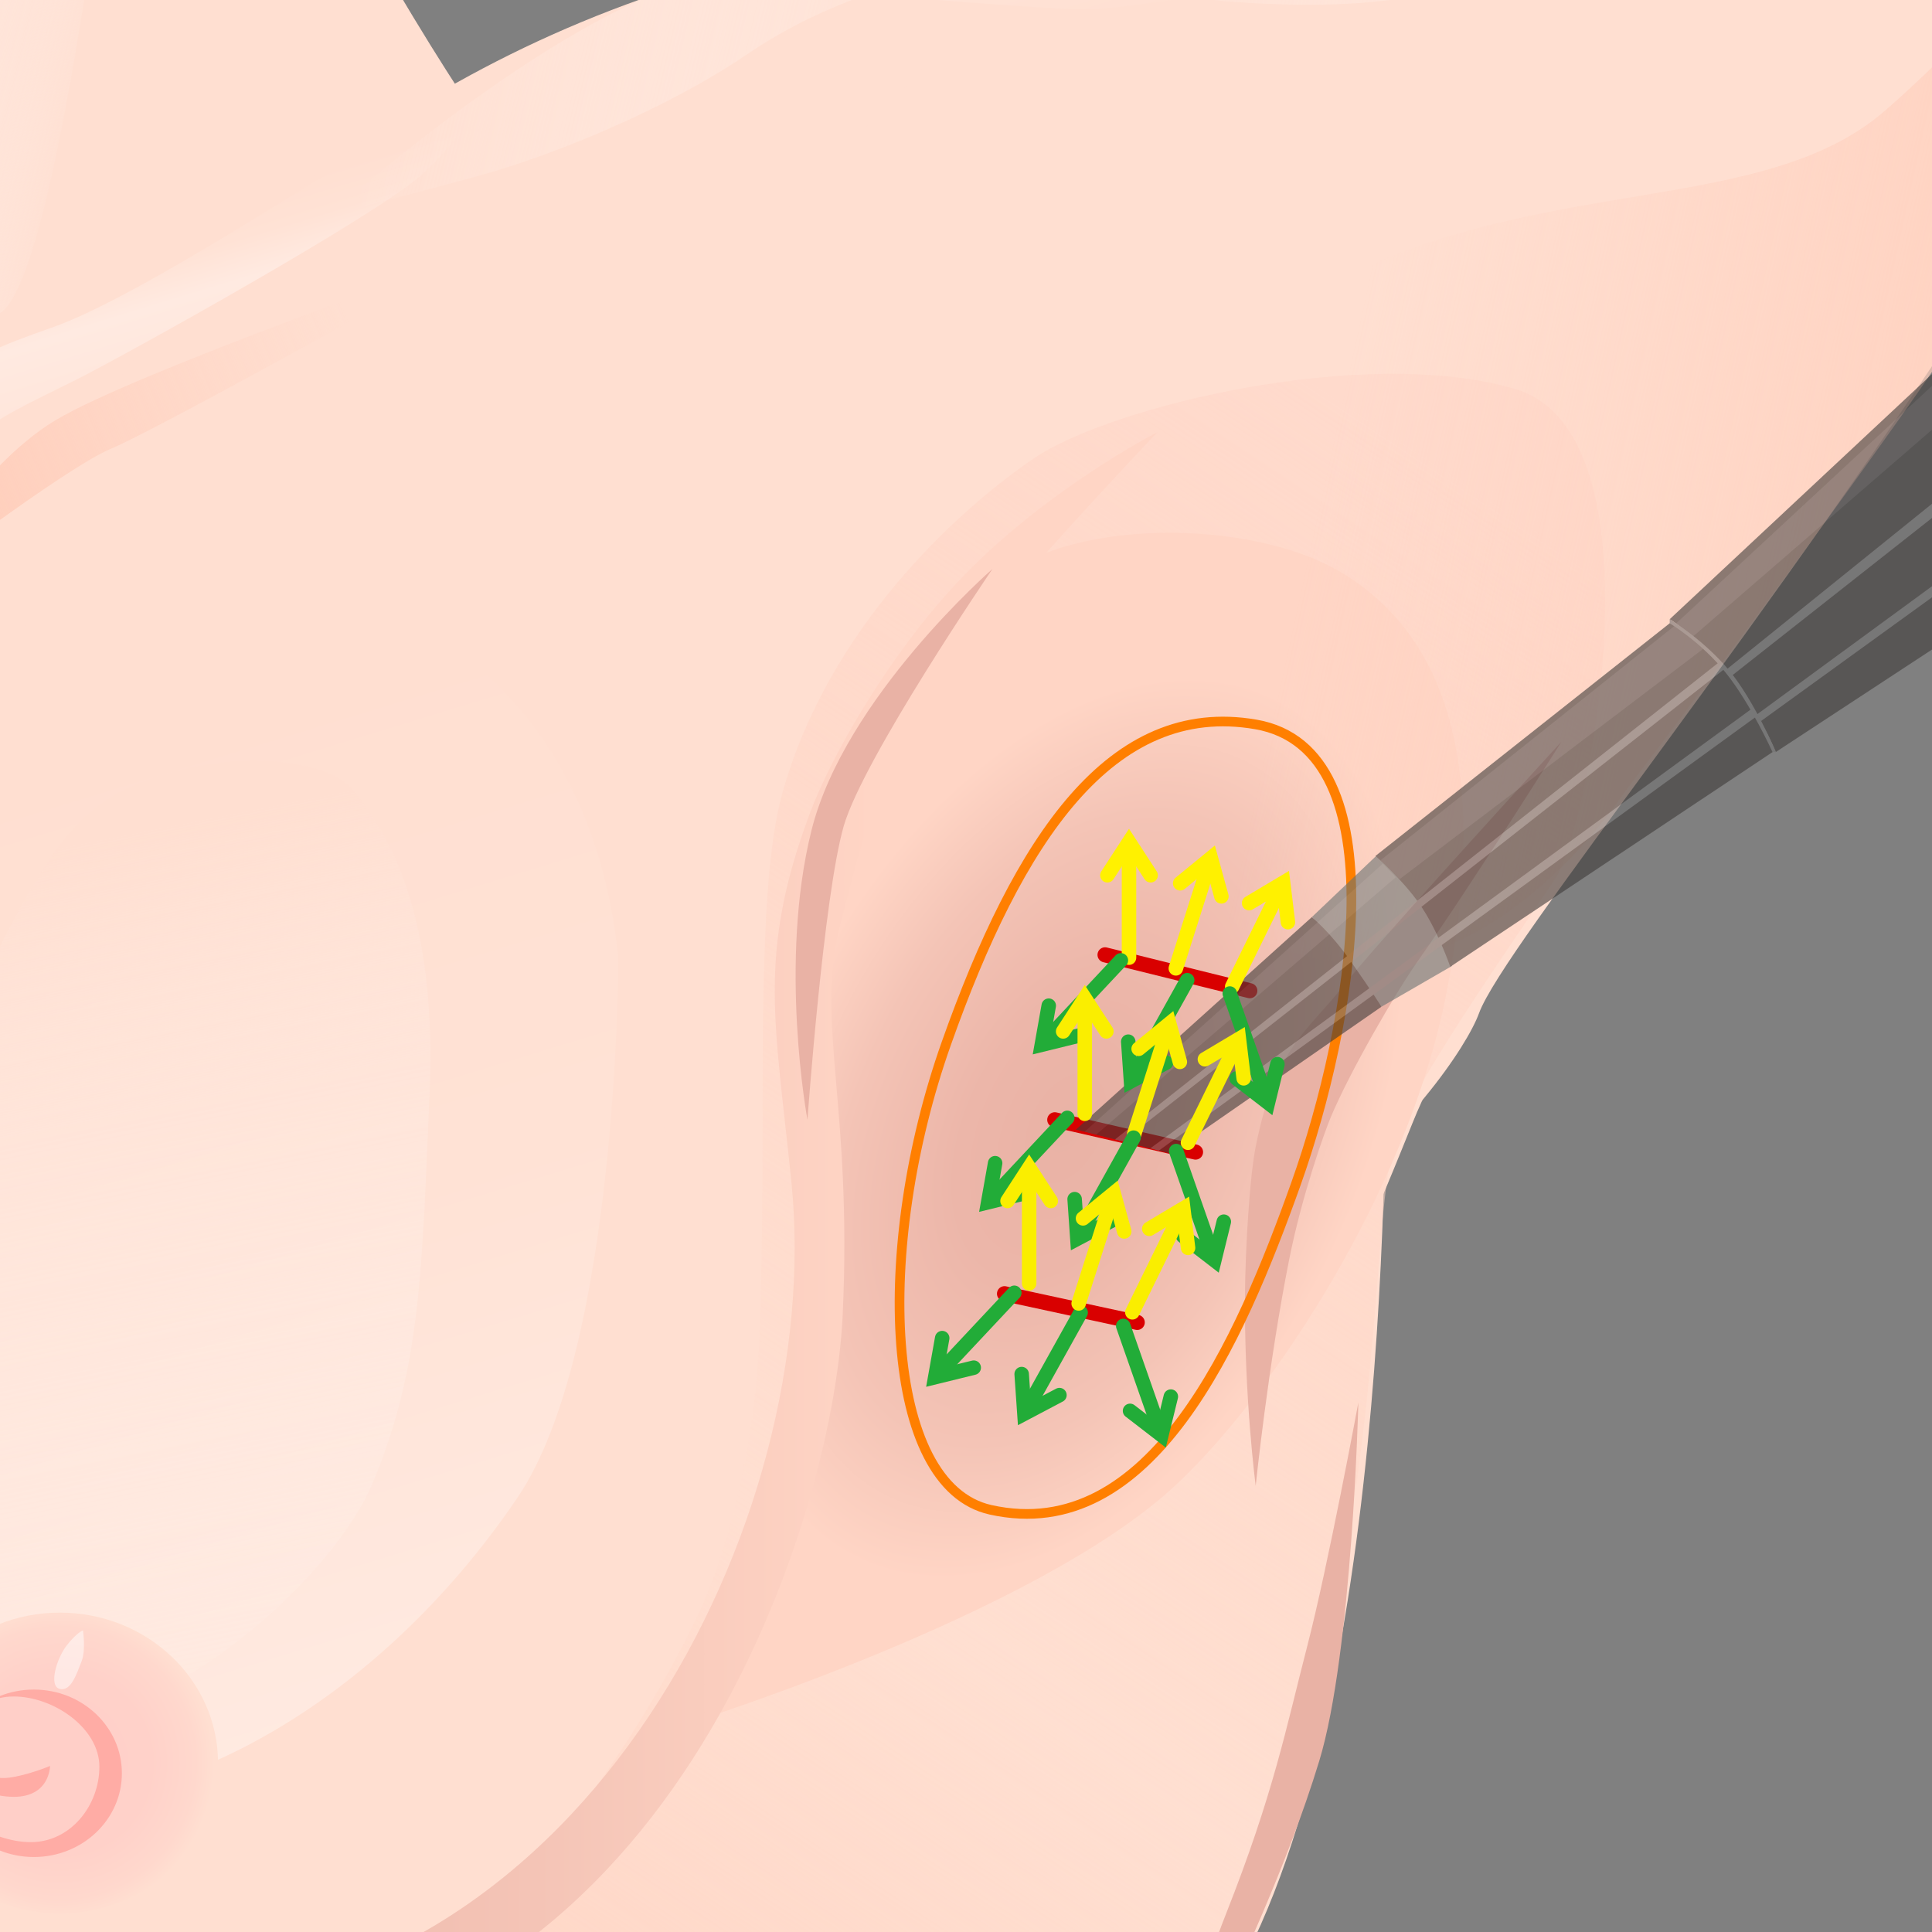 <?xml version="1.0" encoding="UTF-8"?>
<svg xmlns="http://www.w3.org/2000/svg" xmlns:xlink="http://www.w3.org/1999/xlink" viewBox="0 0 800 800">
  <rect x="0" y="0" width="800" height="800" fill="#808080" stroke="none"/>
  <defs>
    <style>
      .cls-1 {
        fill: #3e3a39;
      }

      .cls-1, .cls-2, .cls-3, .cls-4, .cls-5, .cls-6, .cls-7, .cls-8, .cls-9, .cls-10, .cls-11, .cls-12, .cls-13, .cls-14, .cls-15, .cls-16, .cls-17, .cls-18, .cls-19, .cls-20, .cls-21, .cls-22, .cls-23 {
        stroke-width: 0px;
      }

      .cls-24 {
        clip-path: url(#clippath);
      }

      .cls-2, .cls-25, .cls-26, .cls-27, .cls-28, .cls-29 {
        fill: none;
      }

      .cls-3 {
        fill: url(#_名称未設定グラデーション_31);
      }

      .cls-4 {
        fill: url(#_名称未設定グラデーション_73);
      }

      .cls-5 {
        fill: url(#_名称未設定グラデーション_72);
      }

      .cls-6 {
        fill: #ffaca5;
      }

      .cls-25 {
        stroke: #d90000;
        stroke-width: 6.26px;
      }

      .cls-25, .cls-26, .cls-27, .cls-28, .cls-29 {
        stroke-miterlimit: 10;
      }

      .cls-25, .cls-26, .cls-27, .cls-29 {
        stroke-linecap: round;
      }

      .cls-26 {
        stroke: #22ac38;
      }

      .cls-26, .cls-27, .cls-29 {
        stroke-width: 6px;
      }

      .cls-7 {
        fill: url(#_名称未設定グラデーション_4-2);
      }

      .cls-8 {
        fill: url(#_名称未設定グラデーション_8-2);
      }

      .cls-9 {
        fill: url(#_名称未設定グラデーション_252);
      }

      .cls-10 {
        fill: url(#_名称未設定グラデーション_242);
      }

      .cls-11 {
        fill: #e9b2a5;
      }

      .cls-27 {
        stroke: #faee00;
      }

      .cls-12 {
        fill: url(#_名称未設定グラデーション_8);
      }

      .cls-13 {
        fill: url(#_名称未設定グラデーション_4);
      }

      .cls-14 {
        fill: url(#_名称未設定グラデーション_3);
      }

      .cls-15 {
        opacity: .5;
      }

      .cls-15, .cls-22 {
        fill: #fff;
      }

      .cls-30 {
        opacity: .6;
      }

      .cls-16 {
        fill: #727171;
      }

      .cls-17 {
        fill: url(#_名称未設定グラデーション_252-2);
      }

      .cls-18 {
        fill: url(#_名称未設定グラデーション_252-3);
      }

      .cls-19 {
        fill: url(#_名称未設定グラデーション_252-4);
      }

      .cls-20 {
        fill: #687171;
      }

      .cls-28 {
        stroke: #ff7f00;
        stroke-width: 4px;
      }

      .cls-21 {
        fill: #ffdfd1;
      }

      .cls-29 {
        stroke: #fff100;
      }

      .cls-22 {
        opacity: .1;
      }

      .cls-23 {
        fill: #ffcfc8;
      }
    </style>
    <linearGradient id="_名称未設定グラデーション_31" data-name="名称未設定グラデーション 31" x1="661.68" y1="236.15" x2="114.9" y2="1062.21" gradientUnits="userSpaceOnUse">
      <stop offset="0" stop-color="#ffdacc"/>
      <stop offset=".52" stop-color="#ffd0be" stop-opacity="0"/>
      <stop offset="1" stop-color="#ffcebb"/>
    </linearGradient>
    <linearGradient id="_名称未設定グラデーション_242" data-name="名称未設定グラデーション 242" x1="3.99" y1="311.43" x2="129.91" y2="722.91" gradientUnits="userSpaceOnUse">
      <stop offset="0" stop-color="#ffdfd1"/>
      <stop offset=".51" stop-color="#ffe2d5"/>
      <stop offset="1" stop-color="#ffeae1"/>
    </linearGradient>
    <linearGradient id="_名称未設定グラデーション_4" data-name="名称未設定グラデーション 4" x1="19" y1="105.49" x2="49.83" y2="206.27" gradientUnits="userSpaceOnUse">
      <stop offset="0" stop-color="#ffdfd1"/>
      <stop offset=".16" stop-color="#ffe2d5"/>
      <stop offset=".32" stop-color="#ffeae1"/>
      <stop offset="1" stop-color="#ffdfd1"/>
    </linearGradient>
    <linearGradient id="_名称未設定グラデーション_4-2" data-name="名称未設定グラデーション 4" x1="608.75" y1="-219.99" x2="662.62" y2="-43.95" xlink:href="#_名称未設定グラデーション_4"/>
    <radialGradient id="_名称未設定グラデーション_72" data-name="名称未設定グラデーション 72" cx="440.61" cy="468.7" fx="440.61" fy="468.7" r="152.66" gradientTransform="translate(376.96 -412.42) rotate(25.79) scale(1 1.63)" gradientUnits="userSpaceOnUse">
      <stop offset="0" stop-color="#e9b2a5"/>
      <stop offset=".26" stop-color="#ecb6a9"/>
      <stop offset=".56" stop-color="#f4c4b6"/>
      <stop offset=".8" stop-color="#ffd5c5"/>
    </radialGradient>
    <linearGradient id="_名称未設定グラデーション_73" data-name="名称未設定グラデーション 73" x1="-106.88" y1="514.13" x2="479.22" y2="514.13" gradientUnits="userSpaceOnUse">
      <stop offset="0" stop-color="#e9b2a5"/>
      <stop offset=".26" stop-color="#ecb6a9"/>
      <stop offset=".56" stop-color="#f4c4b6"/>
      <stop offset=".8" stop-color="#ffd5c5"/>
    </linearGradient>
    <linearGradient id="_名称未設定グラデーション_8" data-name="名称未設定グラデーション 8" x1="900.36" y1="134.44" x2="577.88" y2="63.76" gradientUnits="userSpaceOnUse">
      <stop offset="0" stop-color="#ffcebb"/>
      <stop offset="1" stop-color="#ffd0be" stop-opacity="0"/>
    </linearGradient>
    <linearGradient id="_名称未設定グラデーション_252" data-name="名称未設定グラデーション 252" x1="19.12" y1="351.99" x2="93.45" y2="728" gradientUnits="userSpaceOnUse">
      <stop offset="0" stop-color="#ffdfd1"/>
      <stop offset=".3" stop-color="rgba(255, 232, 222, .72)" stop-opacity=".72"/>
      <stop offset=".99" stop-color="rgba(255, 254, 254, .01)" stop-opacity=".01"/>
      <stop offset="1" stop-color="#fff" stop-opacity="0"/>
    </linearGradient>
    <radialGradient id="_名称未設定グラデーション_3" data-name="名称未設定グラデーション 3" cx="-2577.85" cy="730.05" fx="-2577.85" fy="730.05" r="63.92" gradientTransform="translate(-2553.06) rotate(-180) scale(1 -1)" gradientUnits="userSpaceOnUse">
      <stop offset="0" stop-color="#ffcfc8"/>
      <stop offset=".59" stop-color="#ffd1c9"/>
      <stop offset=".88" stop-color="#ffd8cd"/>
      <stop offset="1" stop-color="#ffdfd1"/>
    </radialGradient>
    <linearGradient id="_名称未設定グラデーション_252-2" data-name="名称未設定グラデーション 252" x1="60.42" y1="-62.41" x2="-36.24" y2="-85.3" xlink:href="#_名称未設定グラデーション_252"/>
    <linearGradient id="_名称未設定グラデーション_252-3" data-name="名称未設定グラデーション 252" x1="428.09" y1="64.19" x2="161.61" y2="1.07" xlink:href="#_名称未設定グラデーション_252"/>
    <linearGradient id="_名称未設定グラデーション_252-4" data-name="名称未設定グラデーション 252" x1="739.78" y1="-55.91" x2="475.04" y2="-118.61" xlink:href="#_名称未設定グラデーション_252"/>
    <linearGradient id="_名称未設定グラデーション_8-2" data-name="名称未設定グラデーション 8" x1="-17.04" y1="211.31" x2="149.09" y2="144.4" xlink:href="#_名称未設定グラデーション_8"/>
    <clipPath id="clippath">
      <rect class="cls-2" x="471.5" y="64.8" width="431.47" height="457" transform="translate(92.98 -159.66) rotate(14.2)"/>
    </clipPath>
  </defs>
  <g id="_レイヤー_1" data-name="レイヤー 1">
    <path class="cls-21" d="M67.89-269.21s31.38,129.29,53.76,181.78C154.12-11.25,210.32,67.43,210.32,67.43c0,0-62.44,177.33-237.27,209.8-119.9,22.27-198.2,13.03-198.2,13.03l-76.59-427.92L67.89-269.21Z"/>
    <path class="cls-21" d="M573.48,420.83s7.15,261-57.21,388.37c-64.36,127.38-107.26,432.08-107.26,432.08l-645.97,7.49s-17.48-908.29,15.89-973.22c33.37-64.94,406.02-190.65,491.83-208.13,85.81-17.48,233.6,87.42,266.97,124.88,33.37,37.46,40.52,163.59,35.75,228.53Z"/>
    <path class="cls-21" d="M49.58,157.04C94.53,89.61,203.59-1.14,362.61-24.45c101.44-14.87,237.33-25.51,272.3,119.35,34.97,144.86-31.64,329.68-46.62,362.15-14.99,32.47-85.75,249.76-240.6,252.26-154.85,2.5-324.69-67.43-357.15-147.36S4.62,224.48,49.58,157.04Z"/>
    <path class="cls-21" d="M320.21,92.4s174.83-187.32,294.71-272.24c119.88-84.92,185.56-122.38,214.79-122.38,59.94,0,102.4,24.98,132.37,87.42,29.97,62.44-2.5,117.39-129.87,317.19-98.33,154.24-209.8,289.72-219.79,317.19-9.99,27.47-102.4,152.35-249.76,117.39-147.36-34.97-147.36-292.22-42.46-444.57Z"/>
    <path class="cls-3" d="M428.07,189.81c-31.78,21.65-85.05,70.35-104.12,138.62-12.2,43.69-6.05,142.11-9.5,225.2-1.94,46.73-13.54,88.18-23.84,111.56-9.26,21.02-65.15,129.87-131.9,151.52-50.79,16.47-149.38,16.65-149.38,16.65,0,0-1.04,73.69,33.37,149.85,32.58,72.12,119.36,129.29,182.75,164.84,112.83,63.27,204.72-128.99,217.71-154.85,16.44-32.73,37.63-99.96,56.59-151.52,17.69-48.11,33.24-79.55,46.07-138.2,27.31-124.87,22.23-194.29,31.64-231.44,4.71-18.61,47.53-79.92,66.6-108.23,13.53-20.08,46.13-184.17-16.65-202.72-61.98-18.32-167.56,7.08-199.34,28.72Z"/>
    <path class="cls-10" d="M256.04,396.81s0,161.51-41.63,223.12c-58.96,87.27-153.18,141.53-234.77,123.21-71.94-16.15-113.16-62.98-104.84-151.23,8.33-88.25,44.96-191.48,66.6-224.78,21.65-33.3,88.25-123.21,166.51-128.21,25.8-1.65,134.81,24.68,148.13,157.89Z"/>
    <path class="cls-13" d="M-126.86,255.58s54.95-33.3,79.92-66.6c24.98-33.3,24.98-38.3,68.27-53.28S169.52,47.44,184.51,44.11c14.99-3.33,8.33,11.66-9.99,28.31-18.32,16.65-123.21,74.93-143.19,84.92-19.98,9.99-31.64,14.99-43.29,24.98-11.66,9.99-12.29,17.29-28.31,33.3-39.96,39.96-86.58,39.96-86.58,39.96Z"/>
    <path class="cls-7" d="M912.07-277.53S710.6-64.41,570.74-17.79c-29.97,9.99-103.23,21.65-121.55,21.65s-94.91-6.66-94.91-6.66c0,0,18.32-21.65,54.95-26.64,36.63-5,103.23-66.6,176.5-126.54,73.26-59.94,194.81-129.87,194.81-129.87,0,0,24.98-21.65,63.27-16.65,38.3,5,68.27,24.98,68.27,24.98Z"/>
    <path class="cls-5" d="M341.02,368.8c13.32-53.28,31.61-89.75,69.93-126.54,29.23-28.06,107.14-27.9,144.86-5,46.62,28.31,59.94,86.58,43.29,173.17-16.65,86.58-78.59,176.43-118.22,209.8-63.27,53.28-205.63,96.57-205.63,96.57,0,0,46.82-82.9,64.1-156.52,14.58-62.08-10.56-142.59,1.67-191.48Z"/>
    <path class="cls-4" d="M479.22,178.98s-47.29,24.11-83.39,62.8c-27.25,29.21-51.32,70.31-60.63,95.38-21.65,58.28-14.21,86.07-7.49,152.35,14.25,140.66-85.7,334.91-256,339.67-119.05,3.33-178.58-67.43-178.58-67.43,0,0,31.22,91.16,193.56,87.42,187.27-4.32,258.08-214.79,262.25-304.7,4.02-86.75-11.24-120.72-1.25-160.68,9.99-39.96,18.36-69.04,39.96-99.9,23.31-33.3,91.58-104.9,91.58-104.9Z"/>
    <path class="cls-12" d="M469.23,185.64s47.49-60.23,121.55-84.92c74.93-24.98,147.05-17.69,189.82-54.95,93.91-81.82,189.82-236.44,189.82-236.44,0,0,1.67,38.3-3.33,54.95-5,16.65-98.24,193.15-179.83,308.03-59.09,83.21-114.95,156.22-114.95,156.22,0,0-79.86,123.51-174.77,43.59-55.02-46.33-28.31-186.49-28.31-186.49Z"/>
    <path class="cls-9" d="M146.21,327.17c14.99,18.32,34.97,51.62,31.64,126.54-3.18,71.63-3.33,111.56-23.31,159.85-16.03,38.74-79.92,96.57-134.87,101.57-54.95,5-84.92-33.3-93.24-86.58-8.33-53.28,7.21-107.43,36.63-163.18,31.64-59.94,49.36-106.96,73.26-128.21,29.97-26.64,94.91-28.31,109.89-9.99Z"/>
    <g>
      <ellipse class="cls-14" cx="24.79" cy="730.05" rx="65.5" ry="62.3"/>
      <ellipse class="cls-6" cx="14.02" cy="734.28" rx="36.45" ry="34.67"/>
      <path class="cls-23" d="M-24.28,734.05c0,16.06,20.63,28.74,37.05,28.74,16.43,0,28.38-15.16,28.38-31.22,0-16.06-19.04-29.09-35.47-29.09-16.43,0-29.96,15.5-29.96,31.56Z"/>
      <path class="cls-6" d="M20.72,731.25s0,13.71-16.65,12.73c-16.65-.98-17.98-11.5-17.98-11.5,0,0,9.71,4.61,17.54,3.63,7.83-.98,17.08-4.86,17.08-4.86Z"/>
      <path class="cls-15" d="M34.36,675.12s-2.44.76-6.63,6.08c-4.2,5.32-7.74,16.89-3.04,18.12,4.7,1.23,7.02-6.17,9.12-11.49,1.76-4.47.55-12.71.55-12.71Z"/>
    </g>
    <path class="cls-11" d="M410.95,235.6s-61.19,53.28-74.93,108.23c-13.74,54.95-1.67,119.88-1.67,119.88,0,0,6.66-92.41,14.99-121.55,7.99-27.96,61.61-106.56,61.61-106.56Z"/>
    <path class="cls-11" d="M646.5,307.19s-76.06,82.95-90.33,101.15c-15.12,19.29-27.89,24.84-36.21,66.46-2.53,12.65-4.28,42.23-4.44,61.05-.36,43.14,4.44,79.37,4.44,79.37,0,0,5.14-49.97,13.88-93.8,5.27-26.43,14.49-52.36,17.21-58.83,7.87-18.77,26.64-51.34,36.63-65.49,20.37-28.86,58.83-89.91,58.83-89.91Z"/>
    <path class="cls-17" d="M-.31-243.94S.94-118.66-3.64-39.14c-4.85,84.17-11.66,159.43-3.33,167.75C13.08,148.67,32.99,15.81,42.98-54.12c6.87-48.07,24.42-214.79,24.42-214.79L-.31-243.94Z"/>
    <path class="cls-18" d="M430.94-29.15c-44.96,21.65-79.92,23.31-121.55,51.62-33.33,22.66-79.92,41.63-109.89,49.95-30.86,8.57-63.27,16.65-63.27,16.65,0,0,81.59-73.26,143.19-94.91,61.61-21.65,151.52-23.31,151.52-23.31Z"/>
    <path class="cls-19" d="M737.31-169.01s14.99,74.93-48.29,121.55C619.82,3.53,562.47,4.15,510.86.82c-51.62-3.33-59.94-36.63-59.94-36.63,0,0,60.9-63.42,111.56-96.57,91.58-59.94,174.83-36.63,174.83-36.63Z"/>
    <path class="cls-8" d="M-38.61,243.92s28.31-49.95,61.61-69.93c33.3-19.98,171.5-68.27,171.5-68.27,0,0-128.21,71.6-148.19,79.92-19.98,8.33-84.92,58.28-84.92,58.28Z"/>
    <path class="cls-11" d="M562.47,580.68s-2.5,103.65-16.23,148.61c-13.74,44.96-34.69,87.28-40.93,103.51-6.24,16.23-23.31,64.94-23.31,64.94,0,0,5.77-54.95,25.53-104.9,19.98-50.51,24.98-77.29,33.72-111,8.74-33.72,21.23-101.15,21.23-101.15Z"/>
  </g>
  <g id="_切開線" data-name="切開線">
    <path class="cls-28" d="M410.14,625.17c-44.36-9.89-48.29-108.4-18.32-193.04,29.97-84.64,68.27-142.55,128.21-132.16,59.94,10.39,39.96,124.73,16.65,190.07-23.31,65.34-59.94,149.98-126.54,135.13Z"/>
    <line class="cls-25" x1="457.58" y1="395.38" x2="517.52" y2="410.23"/>
    <line class="cls-25" x1="436.76" y1="463.68" x2="495.04" y2="477.05"/>
    <line class="cls-25" x1="415.95" y1="535.7" x2="470.9" y2="547.58"/>
  </g>
  <g id="_レイヤー_4" data-name="レイヤー 4">
    <g class="cls-24">
      <g class="cls-30">
        <path class="cls-1" d="M543.18,379.77l-101.61,91.53s-.38,6.24,5.46,15.33c4.71,7.34,11.36,9.02,11.36,9.02l113.64-78.78s-3.83-10.02-11.16-20.21c-7.33-10.19-17.69-16.89-17.69-16.89Z"/>
        <path class="cls-20" d="M570,354.28l-26.82,25.49s7.55,6.06,15.89,17.94c9.52,13.56,12.96,19.16,12.96,19.16l29.27-16.92s-5.41-17.92-13.03-27.55c-7.61-9.64-18.27-18.12-18.27-18.12Z"/>
        <path class="cls-1" d="M691.59,257.92l-122.04,96.51s10.86,9.35,18.27,19.92c7.41,10.56,12.71,25.96,12.71,25.96l133.74-89.08s-3.17-13.98-18.34-32.34c-14.23-17.23-24.33-20.96-24.33-20.96Z"/>
        <polygon class="cls-22" points="579.58 364.02 706.17 267.98 696.95 256.31 571.65 356.24 579.58 364.02"/>
        <polygon class="cls-16" points="446.21 484.05 712.06 274.02 714.35 276.77 447.03 486.63 446.21 484.05"/>
        <polygon class="cls-16" points="453.47 492.19 726.45 292.68 729.13 295.33 456.26 493.59 453.47 492.19"/>
        <path class="cls-1" d="M839.5,117.96l-148.11,138.44s10.13,6.04,23.71,22.41c14.82,17.87,20.15,32.63,20.15,32.63l161.76-106.11-57.51-87.37Z"/>
        <path class="cls-22" d="M850.69,134.09l-149.92,129.7s-1.59-1.28-3.39-2.6c-2.2-1.6-3.59-2.8-3.59-2.8l148.15-137.56,8.76,13.26Z"/>
        <polygon class="cls-16" points="714.4 277.63 864.5 156.58 867.64 161.17 716.45 280.31 714.4 277.63"/>
        <polygon class="cls-16" points="727.58 295.78 881.77 182.87 884.24 186.39 729.18 298.58 727.58 295.78"/>
        <path class="cls-16" d="M691.39,256.4v1.7s13.08,7.79,23.36,20.66c10.28,12.88,19.22,32.69,19.22,32.69l1.4-.1s-9.03-21.26-19.32-33.69c-10.53-12.73-24.66-21.26-24.66-21.26Z"/>
        <polygon class="cls-22" points="572.59 357.63 442.42 474.63 443.42 478.82 577.99 363.22 572.59 357.63"/>
      </g>
    </g>
  </g>
  <g id="_矢印" data-name="矢印">
    <g>
      <polyline class="cls-29" points="458.55 362.43 467.5 348.68 476.45 362.43"/>
      <line class="cls-29" x1="467.5" y1="349.19" x2="467.5" y2="396.55"/>
    </g>
    <g>
      <polyline class="cls-29" points="488.69 365.75 501.39 355.35 505.75 371.17"/>
      <line class="cls-29" x1="501.23" y1="355.84" x2="486.89" y2="400.98"/>
    </g>
    <g>
      <polyline class="cls-29" points="517.23 373.96 531.32 365.56 533.3 381.85"/>
      <line class="cls-29" x1="531.1" y1="366.02" x2="510.23" y2="408.53"/>
    </g>
    <g>
      <polyline class="cls-26" points="528.95 440.65 525.04 456.59 512.05 446.56"/>
      <line class="cls-26" x1="524.87" y1="456.11" x2="509.23" y2="411.4"/>
    </g>
    <g>
      <polyline class="cls-26" points="482.82 440.03 468.31 447.69 467.18 431.33"/>
      <line class="cls-26" x1="468.56" y1="447.25" x2="491.59" y2="405.87"/>
    </g>
    <g>
      <polyline class="cls-26" points="447.32 428.68 431.39 432.59 434.26 416.43"/>
      <line class="cls-26" x1="431.74" y1="432.21" x2="464.13" y2="397.66"/>
    </g>
    <g>
      <polyline class="cls-27" points="440.23 427.09 449.18 413.34 458.13 427.09"/>
      <line class="cls-27" x1="449.18" y1="413.85" x2="449.18" y2="461.21"/>
    </g>
    <g>
      <polyline class="cls-27" points="471.49 434.29 484.18 423.9 488.55 439.71"/>
      <line class="cls-27" x1="484.03" y1="424.39" x2="469.68" y2="469.52"/>
    </g>
    <g>
      <polyline class="cls-27" points="498.92 438.62 513.01 430.22 514.98 446.51"/>
      <line class="cls-27" x1="512.78" y1="430.68" x2="491.92" y2="473.19"/>
    </g>
    <g>
      <polyline class="cls-26" points="506.75 505.87 502.84 521.8 489.85 511.78"/>
      <line class="cls-26" x1="502.67" y1="521.32" x2="487.03" y2="476.62"/>
    </g>
    <g>
      <polyline class="cls-26" points="460.61 505.25 446.11 512.91 444.98 496.54"/>
      <line class="cls-26" x1="446.36" y1="512.46" x2="469.39" y2="471.08"/>
    </g>
    <g>
      <polyline class="cls-26" points="425.12 493.89 409.19 497.8 412.06 481.65"/>
      <line class="cls-26" x1="409.54" y1="497.43" x2="441.93" y2="462.88"/>
    </g>
    <g>
      <polyline class="cls-26" points="484.82 578.3 480.92 594.23 467.93 584.21"/>
      <line class="cls-26" x1="480.75" y1="593.75" x2="465.11" y2="549.05"/>
    </g>
    <g>
      <polyline class="cls-26" points="438.69 577.68 424.18 585.34 423.05 568.97"/>
      <line class="cls-26" x1="424.43" y1="584.89" x2="447.47" y2="543.51"/>
    </g>
    <g>
      <polyline class="cls-26" points="403.2 566.32 387.26 570.23 390.14 554.08"/>
      <line class="cls-26" x1="387.61" y1="569.86" x2="420.01" y2="535.31"/>
    </g>
    <g>
      <polyline class="cls-27" points="417.2 497.3 426.15 483.55 435.1 497.3"/>
      <line class="cls-27" x1="426.15" y1="484.06" x2="426.15" y2="531.42"/>
    </g>
    <g>
      <polyline class="cls-27" points="448.45 504.5 461.15 494.11 465.51 509.92"/>
      <line class="cls-27" x1="460.99" y1="494.6" x2="446.65" y2="539.73"/>
    </g>
    <g>
      <polyline class="cls-27" points="475.88 508.83 489.97 500.43 491.95 516.72"/>
      <line class="cls-27" x1="489.75" y1="500.89" x2="468.89" y2="543.4"/>
    </g>
  </g>
</svg>